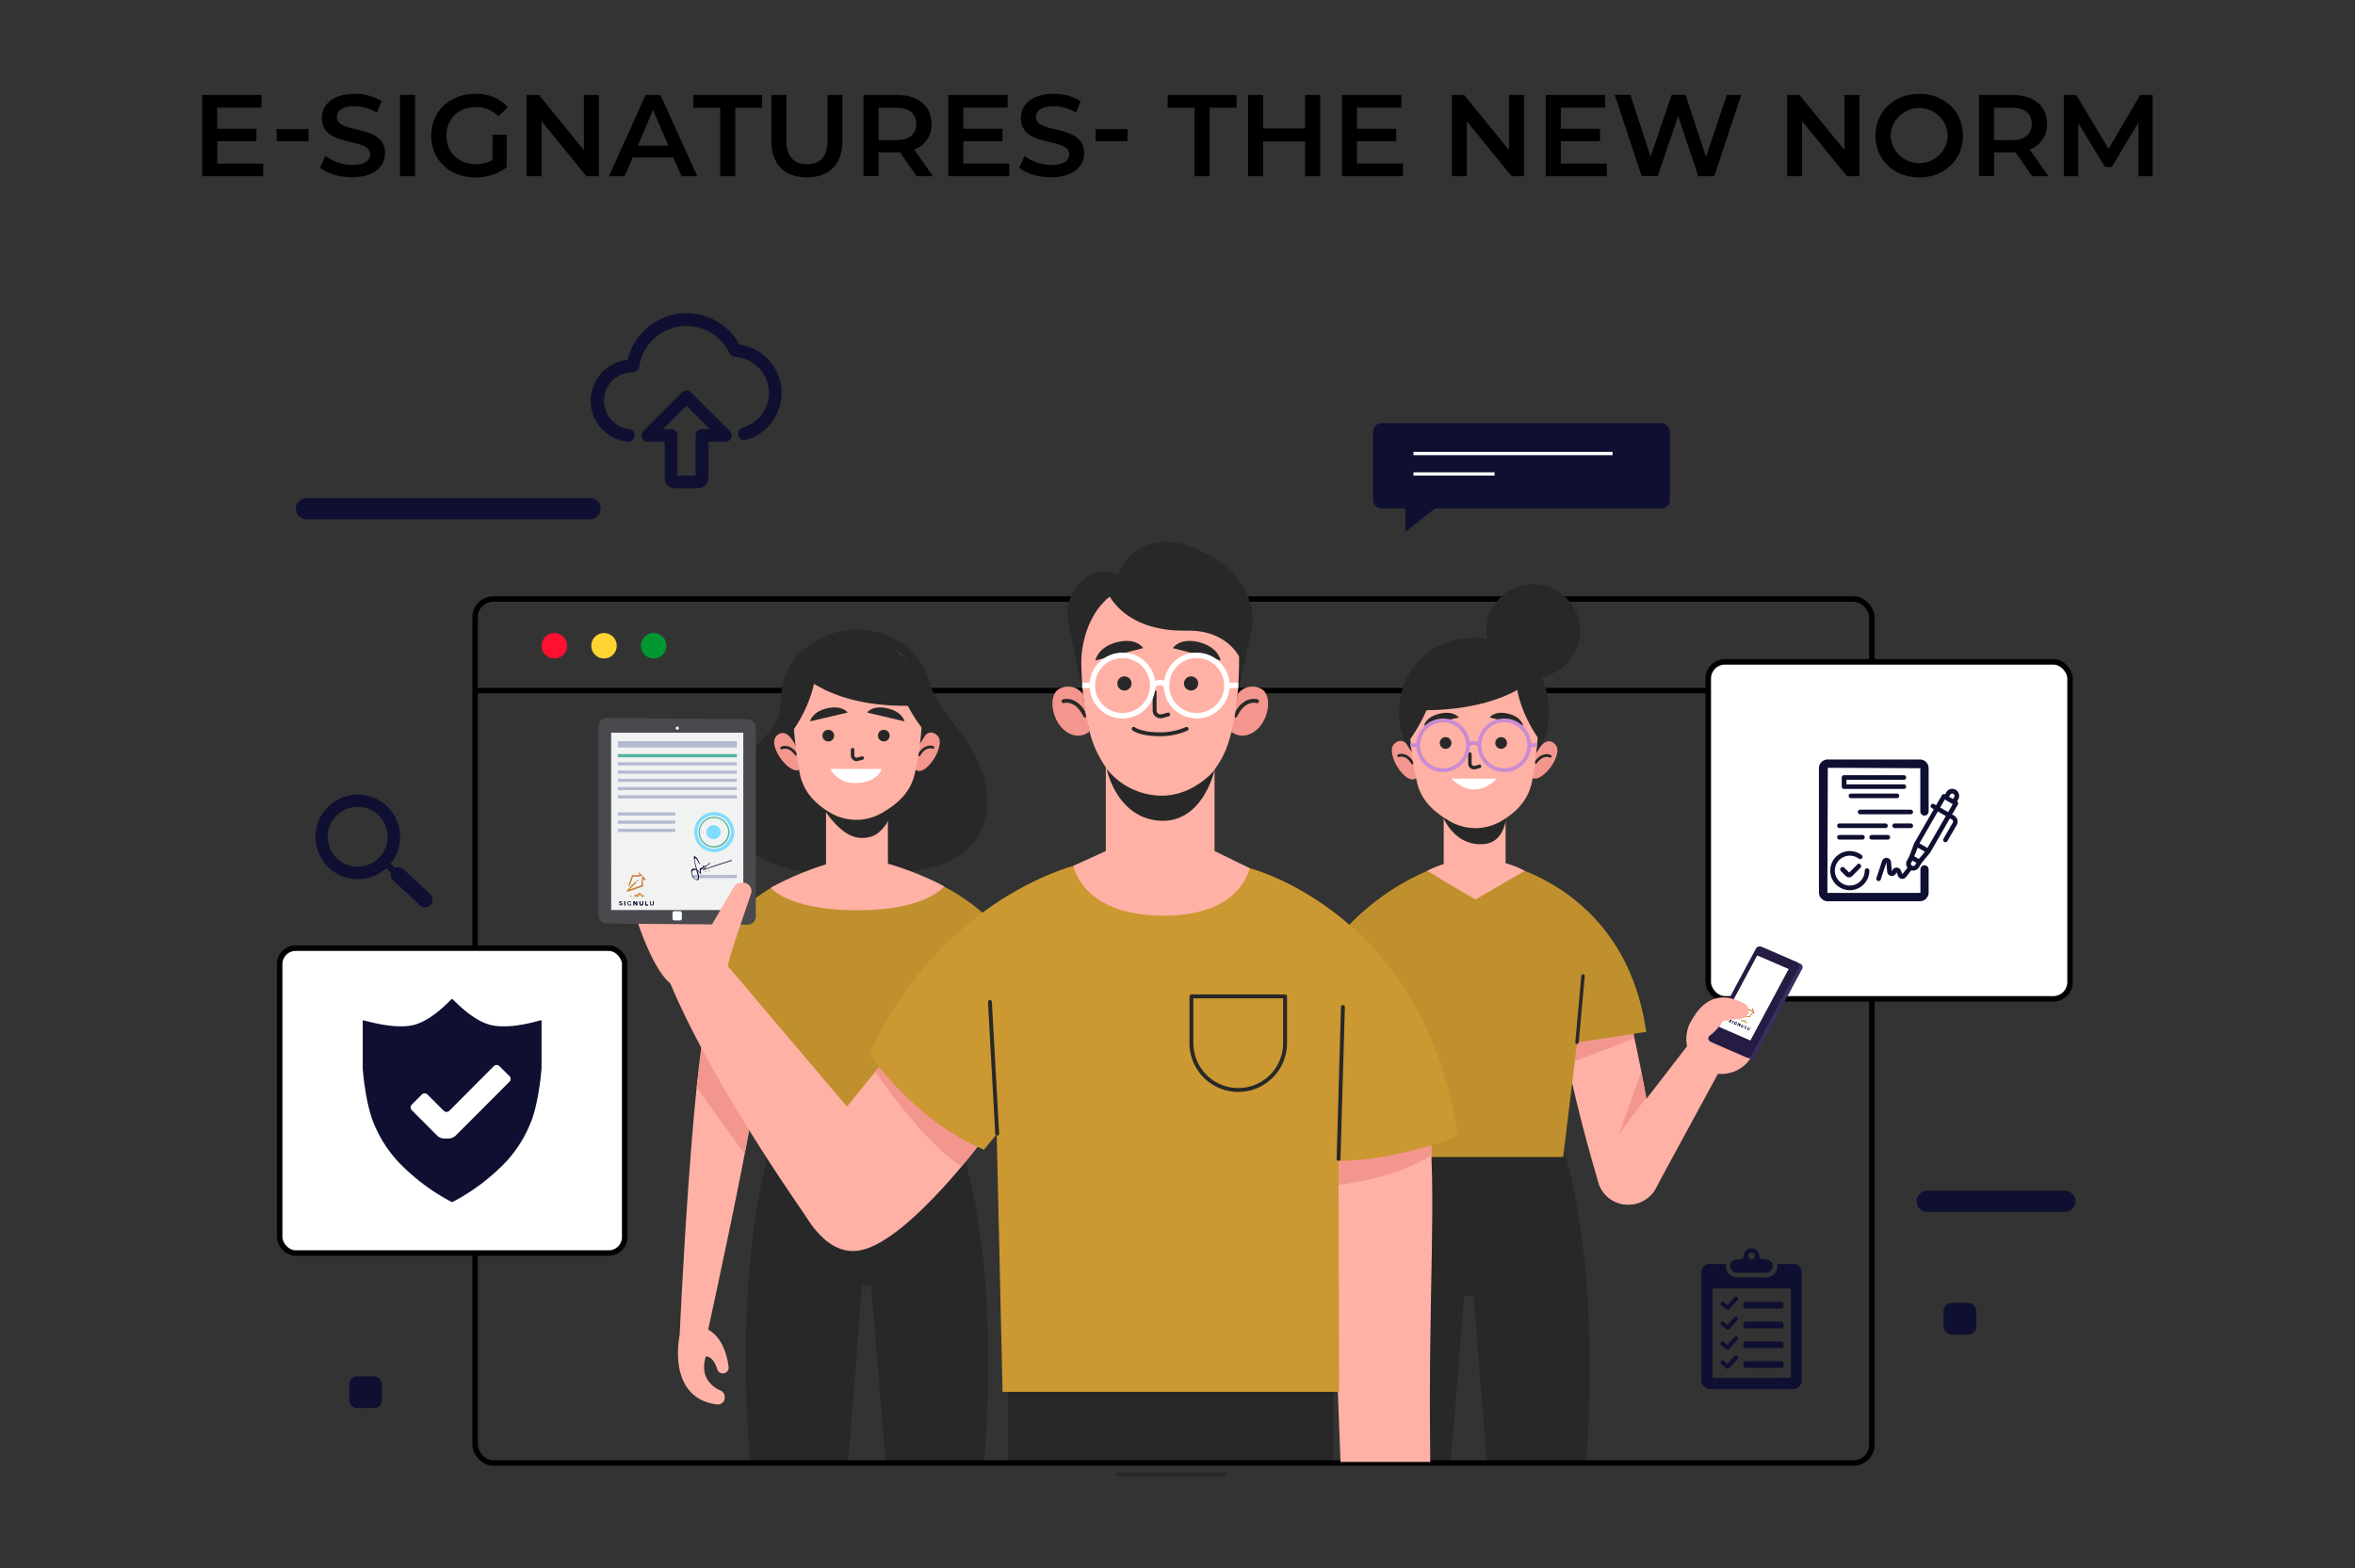 <svg id="Layer_1" data-name="Layer 1" xmlns="http://www.w3.org/2000/svg" xmlns:xlink="http://www.w3.org/1999/xlink" viewBox="0 0 690 459.64"><rect x="0" y="0" width="690" height="459.64" fill="#333333" stroke="none"/><defs><style>.cls-1,.cls-38{fill:#0f1031;}.cls-10,.cls-2,.cls-31,.cls-32,.cls-33,.cls-34,.cls-35,.cls-5,.cls-61,.cls-9{fill:none;}.cls-3{fill:#fff;}.cls-4{fill:#282828;}.cls-5{stroke:#000;stroke-width:1.61px;}.cls-33,.cls-5,.cls-61,.cls-9{stroke-miterlimit:10;}.cls-6{fill:#ff1031;}.cls-7{fill:#ffd331;}.cls-8{fill:#009731;}.cls-61,.cls-9{stroke:#fff;}.cls-9{stroke-width:0.97px;}.cls-10,.cls-31,.cls-32,.cls-34,.cls-35{stroke:#282828;stroke-linecap:round;stroke-linejoin:round;}.cls-10{stroke-width:1.01px;}.cls-11{fill:#ffb1a5;}.cls-12{fill:#f3978e;}.cls-13{fill:#372f5f;}.cls-14{fill:#261b43;}.cls-15{clip-path:url(#clip-path);}.cls-16{clip-path:url(#clip-path-2);}.cls-17{clip-path:url(#clip-path-3);}.cls-18{clip-path:url(#clip-path-4);}.cls-19{clip-path:url(#clip-path-5);}.cls-20{clip-path:url(#clip-path-6);}.cls-21{clip-path:url(#clip-path-7);}.cls-22{clip-path:url(#clip-path-8);}.cls-23{fill:url(#linear-gradient);}.cls-24{clip-path:url(#clip-path-9);}.cls-25{fill:url(#linear-gradient-2);}.cls-26{clip-path:url(#clip-path-10);}.cls-27{fill:url(#linear-gradient-3);}.cls-28{clip-path:url(#clip-path-11);}.cls-29{fill:url(#linear-gradient-4);}.cls-30{fill:#bf902d;}.cls-31{stroke-width:0.81px;}.cls-32{stroke-width:1.01px;}.cls-33{stroke:#c98bd2;stroke-width:1.1px;}.cls-34{stroke-width:1.01px;}.cls-35{stroke-width:1.14px;}.cls-36{fill:#cb9831;}.cls-37{fill:#4a494e;}.cls-37,.cls-38,.cls-40,.cls-41{fill-rule:evenodd;}.cls-39,.cls-40{fill:#f7ffff;}.cls-41{fill:url(#GradientFill_2);}.cls-42{fill:#f1f2f2;}.cls-43{fill:#53b59e;}.cls-44{fill:#b4bad1;}.cls-45{fill:#7edcff;}.cls-46{clip-path:url(#clip-path-12);}.cls-47{clip-path:url(#clip-path-13);}.cls-48{clip-path:url(#clip-path-14);}.cls-49{clip-path:url(#clip-path-15);}.cls-50{clip-path:url(#clip-path-16);}.cls-51{clip-path:url(#clip-path-17);}.cls-52{clip-path:url(#clip-path-18);}.cls-53{clip-path:url(#clip-path-19);}.cls-54{fill:url(#linear-gradient-5);}.cls-55{clip-path:url(#clip-path-20);}.cls-56{fill:url(#linear-gradient-6);}.cls-57{clip-path:url(#clip-path-21);}.cls-58{fill:url(#linear-gradient-7);}.cls-59{clip-path:url(#clip-path-22);}.cls-60{fill:url(#linear-gradient-8);}.cls-61{stroke-width:1.6px;}</style><clipPath id="clip-path"><path class="cls-1" d="M507.07,298.87a.32.32,0,0,0-.14,0,.25.25,0,0,0-.1.09.16.16,0,0,0,0,.21l.1.09.07.06,0,.05a.07.07,0,0,1,0,.06.1.1,0,0,1-.07,0l-.11,0a.32.32,0,0,1-.11-.08.35.35,0,0,1-.08-.13l-.13.09a.4.4,0,0,0,.09.14.45.45,0,0,0,.15.1.46.46,0,0,0,.16,0,.33.33,0,0,0,.15,0,.26.26,0,0,0,.11-.09.17.17,0,0,0,0-.12.18.18,0,0,0,0-.09l-.1-.09-.07-.06,0-.05a.06.06,0,0,1,0-.06.08.08,0,0,1,.06,0l.09,0,.09.06.08.1.13-.09a.41.41,0,0,0-.09-.1l-.13-.08a.45.45,0,0,0-.16,0"/></clipPath><clipPath id="clip-path-2"><polygon class="cls-1" points="507.41 299.86 507.55 299.92 508.01 299.24 507.87 299.18 507.41 299.86"/></clipPath><clipPath id="clip-path-3"><path class="cls-1" d="M508.54,299.5a.56.56,0,0,0-.23.07.47.47,0,0,0-.17.15.36.36,0,0,0-.07.2.3.3,0,0,0,.06.18.37.37,0,0,0,.17.13l.17,0h.18l.17-.26-.12-.05-.13.19h-.1l-.09,0a.23.23,0,0,1-.11-.08.2.2,0,0,1,0-.12.24.24,0,0,1,0-.13.33.33,0,0,1,.11-.1.36.36,0,0,1,.15,0,.32.32,0,0,1,.15,0l.1.07a.25.25,0,0,1,.06.1l.14-.06a.34.34,0,0,0-.09-.13.43.43,0,0,0-.14-.09.51.51,0,0,0-.23,0"/></clipPath><clipPath id="clip-path-4"><polygon class="cls-1" points="509.96 300.04 509.65 300.5 509.58 299.88 509.44 299.82 508.99 300.5 509.13 300.56 509.44 300.09 509.51 300.71 509.64 300.77 510.1 300.09 509.96 300.04"/></clipPath><clipPath id="clip-path-5"><path class="cls-1" d="M511,300.46l-.27.4a.26.26,0,0,1-.13.11.23.23,0,0,1-.16,0,.16.16,0,0,1-.1-.1.17.17,0,0,1,0-.15l.27-.4-.14-.06-.27.4a.34.34,0,0,0-.06.17.21.21,0,0,0,0,.15.35.35,0,0,0,.15.11.44.44,0,0,0,.19,0,.39.39,0,0,0,.18-.05.44.44,0,0,0,.14-.14l.27-.4Z"/></clipPath><clipPath id="clip-path-6"><polygon class="cls-1" points="511.55 300.68 511.09 301.36 511.55 301.55 511.63 301.43 511.31 301.3 511.69 300.74 511.55 300.68"/></clipPath><clipPath id="clip-path-7"><path class="cls-1" d="M512.84,301.21l-.27.4a.26.26,0,0,1-.13.11.23.23,0,0,1-.16,0,.16.16,0,0,1-.1-.1.17.17,0,0,1,0-.15l.27-.4-.14-.06-.27.4a.34.34,0,0,0-.06.17.21.21,0,0,0,0,.15.35.35,0,0,0,.15.11.44.44,0,0,0,.19,0,.39.39,0,0,0,.18-.05.44.44,0,0,0,.14-.14l.27-.4Z"/></clipPath><clipPath id="clip-path-8"><path class="cls-2" d="M513.49,295.56h0c-.12,0-.19.08-.16.17l.06.2,0,.12h-.05a1.84,1.84,0,0,1-.82-.22l-.41-.24a.17.17,0,0,0-.23,0l-1.19,1-.42.34c-.08.07-.08.16,0,.2a.17.17,0,0,0,.19,0l1.48-1.2a.07.07,0,0,1,.1,0c.16.09.32.18.49.26a2,2,0,0,0,.87.17s.06,0,.06,0,.05.18.08.28,0,0,0,.06a2,2,0,0,0-.56.54,4.09,4.09,0,0,0-.34.62s0,0-.08,0l-2.28-.17-.19,0,.05,0,1.75-.55.05,0a.13.13,0,0,0,.09-.15c0-.06-.09-.09-.18-.06l-1.2.38-1.24.39a.14.14,0,0,0-.11.13.11.11,0,0,0,.12.1h.09l.66,0,2.47.18a.17.17,0,0,0,.19-.09c.08-.16.16-.32.24-.48a1.93,1.93,0,0,1,.34-.48l.22-.2h0a.18.18,0,0,0,0,0l.09.29a.11.11,0,0,0,.13.07.15.15,0,0,0,.14-.09.17.17,0,0,0,0-.09l-.41-1.41a.92.92,0,0,0-.05-.11Z"/></clipPath><linearGradient id="linear-gradient" x1="-186.5" y1="612.2" x2="-186.42" y2="612.2" gradientTransform="matrix(74.62, -29.91, -25.41, -60.39, 29983.9, 31693.46)" gradientUnits="userSpaceOnUse"><stop offset="0" stop-color="#cb9831"/><stop offset="1" stop-color="#ca5d28"/></linearGradient><clipPath id="clip-path-9"><path class="cls-2" d="M511,299l-.23.19,0,0a.3.3,0,0,1,0,0s0,0,0-.05c0-.18-.18-.28-.38-.21l-.25.1a.21.21,0,0,0-.08.08.08.08,0,0,0,0,.11.15.15,0,0,0,.15,0l.21-.08,0,0v0s0,.06,0,.09a.21.21,0,0,0,.17.23.34.34,0,0,0,.33-.08l.22-.19s.05,0,.08,0a.07.07,0,0,1,0,.06c0,.08,0,.17,0,.25,0,.25.25.41.54.33.09,0,.14-.08.13-.15s-.08-.09-.17-.07-.23,0-.22-.15,0-.16,0-.24a.3.3,0,0,0,0-.08.24.24,0,0,0-.15-.17.4.4,0,0,0-.39.07"/></clipPath><linearGradient id="linear-gradient-2" x1="-186.5" y1="612.54" x2="-186.42" y2="612.54" gradientTransform="matrix(74.62, -29.91, -25.41, -60.39, 29993.19, 31715.53)" xlink:href="#linear-gradient"/><clipPath id="clip-path-10"><path class="cls-2" d="M509.46,298.8a.1.1,0,0,0,0,.16.17.17,0,0,0,.19-.06.1.1,0,0,0,0-.16h0a.16.16,0,0,0-.19.06"/></clipPath><linearGradient id="linear-gradient-3" x1="-186.5" y1="612.35" x2="-186.42" y2="612.35" gradientTransform="matrix(74.62, -29.91, -25.41, -60.39, 29988.1, 31703.43)" xlink:href="#linear-gradient"/><clipPath id="clip-path-11"><path class="cls-2" d="M512.28,296.78a.1.1,0,0,0,0,.16.16.16,0,0,0,.19-.05.1.1,0,0,0,0-.16h0a.16.16,0,0,0-.19.06"/></clipPath><linearGradient id="linear-gradient-4" x1="-186.5" y1="612.2" x2="-186.42" y2="612.2" gradientTransform="matrix(74.62, -29.91, -25.41, -60.39, 29983.94, 31693.54)" xlink:href="#linear-gradient"/><linearGradient id="GradientFill_2" x1="2106.69" y1="2660.92" x2="2105.5" y2="2663.59" gradientTransform="matrix(-0.78, -0.63, 0.63, -0.78, 149.68, 3662.12)" gradientUnits="userSpaceOnUse"><stop offset="0" stop-color="#ced0d1"/><stop offset="1" stop-color="#a7a9ac"/></linearGradient><clipPath id="clip-path-12"><path class="cls-1" d="M181.62,264.14a.37.37,0,0,0-.16.12.32.32,0,0,0-.06.19.3.3,0,0,0,.06.19.36.36,0,0,0,.14.11l.21.07.15,0,.09.06a.13.13,0,0,1,0,.19.28.28,0,0,1-.16,0,.56.56,0,0,1-.22,0,.72.72,0,0,1-.21-.14l-.1.2a.81.81,0,0,0,.24.14.77.77,0,0,0,.28.05.64.64,0,0,0,.25,0,.38.38,0,0,0,.17-.13.33.33,0,0,0,.06-.2.3.3,0,0,0-.06-.19.37.37,0,0,0-.14-.11l-.21-.07-.14,0-.09-.06a.12.12,0,0,1,0-.09.1.1,0,0,1,0-.09.25.25,0,0,1,.13,0l.18,0,.2.09.1-.21a.81.81,0,0,0-.21-.1.83.83,0,0,0-.24,0,.63.63,0,0,0-.24,0"/></clipPath><clipPath id="clip-path-13"><rect class="cls-1" x="182.94" y="264.12" width="0.24" height="1.24"/></clipPath><clipPath id="clip-path-14"><path class="cls-1" d="M184.11,264.19a.64.64,0,0,0-.24.23.6.6,0,0,0-.09.32.62.62,0,0,0,.09.32.63.63,0,0,0,.24.23.66.66,0,0,0,.33.09.81.81,0,0,0,.26,0,.83.83,0,0,0,.23-.12v-.47h-.21v.34l-.13.06-.13,0a.42.42,0,0,1-.22-.06.42.42,0,0,1-.16-.15.43.43,0,0,1,0-.43.41.41,0,0,1,.15-.15.43.43,0,0,1,.22-.06.5.5,0,0,1,.19,0,.51.51,0,0,1,.16.1l.13-.18a.7.7,0,0,0-.22-.13.75.75,0,0,0-.26,0,.69.69,0,0,0-.34.08"/></clipPath><clipPath id="clip-path-15"><polygon class="cls-1" points="186.45 264.12 186.45 264.97 185.81 264.12 185.59 264.12 185.59 265.36 185.82 265.36 185.82 264.5 186.46 265.36 186.68 265.36 186.68 264.12 186.45 264.12"/></clipPath><clipPath id="clip-path-16"><path class="cls-1" d="M188.2,264.12v.73a.32.32,0,0,1-.08.23.29.29,0,0,1-.22.08.3.3,0,0,1-.22-.08.31.31,0,0,1-.08-.23v-.73h-.24v.73a.57.57,0,0,0,.07.28.44.44,0,0,0,.19.18.62.62,0,0,0,.29.06.6.6,0,0,0,.29-.06.44.44,0,0,0,.19-.18.57.57,0,0,0,.07-.28v-.73Z"/></clipPath><clipPath id="clip-path-17"><polygon class="cls-1" points="189.1 264.12 189.1 265.36 189.87 265.36 189.87 265.14 189.34 265.14 189.34 264.12 189.1 264.12"/></clipPath><clipPath id="clip-path-18"><path class="cls-1" d="M191.27,264.12v.73a.32.32,0,0,1-.08.23.29.29,0,0,1-.22.08.3.3,0,0,1-.22-.08.31.31,0,0,1-.08-.23v-.73h-.24v.73a.57.57,0,0,0,.07.28.44.44,0,0,0,.19.18.62.62,0,0,0,.29.06.6.6,0,0,0,.29-.06.44.44,0,0,0,.19-.18.57.57,0,0,0,.07-.28v-.73Z"/></clipPath><clipPath id="clip-path-19"><path class="cls-3" d="M187.16,255.63h0a.2.2,0,0,0-.06.35l.25.25.17.14-.07,0a2.64,2.64,0,0,1-1.27.17l-.75-.1a.21.21,0,0,0-.28.17l-.72,2.08-.25.73a.2.2,0,0,0,.18.28c.1,0,.16-.05.21-.18l.89-2.59c0-.07.06-.08.13-.07.29,0,.58.08.87.09a2.81,2.81,0,0,0,1.3-.27.09.09,0,0,1,.12,0l.35.35a.07.07,0,0,1,0,.1,2.51,2.51,0,0,0-.26,1.11,6.26,6.26,0,0,0,.09,1.09c0,.07,0,.09-.07.11l-3.15,1.09-.27.09a.17.17,0,0,1,0-.07l1.81-1.81.05-.06a.19.19,0,0,0,0-.27.2.2,0,0,0-.29,0l-1.25,1.25L183.63,261a.2.2,0,0,0,.22.33l.12,0,.92-.32,3.41-1.18a.2.2,0,0,0,.16-.24c0-.27-.07-.55-.1-.82a2.75,2.75,0,0,1,0-.88c0-.14.08-.28.12-.41h0a.36.36,0,0,0,0,.07l.37.37a.19.19,0,0,0,.23,0,.18.18,0,0,0,.1-.21.35.35,0,0,0-.09-.13l-1.78-1.78-.17-.13Z"/></clipPath><linearGradient id="linear-gradient-5" x1="-188.93" y1="616.91" x2="-188.81" y2="616.91" gradientTransform="matrix(72.57, 0, 0, -72.57, 13892.43, 45029.24)" xlink:href="#linear-gradient"/><clipPath id="clip-path-20"><path class="cls-2" d="M186.92,262c0,.13-.09.27-.13.41l0,.06-.05-.06,0-.08a.42.42,0,0,0-.69-.07,3.31,3.31,0,0,0-.24.29.27.27,0,0,0,0,.16.17.17,0,0,0,.13.15.2.2,0,0,0,.21-.07l.21-.24,0-.06,0,0,.07.13a.41.41,0,0,0,.42.23.4.4,0,0,0,.36-.3l.13-.4s0-.09.08-.09a.15.15,0,0,1,.09.07l.2.37a.65.65,0,0,0,1,.16.2.2,0,0,0,0-.29.19.19,0,0,0-.29,0,.26.26,0,0,1-.42-.08l-.18-.35a.61.61,0,0,0-.08-.12.46.46,0,0,0-.35-.16.48.48,0,0,0-.45.32"/></clipPath><linearGradient id="linear-gradient-6" x1="-188.93" y1="617.23" x2="-188.81" y2="617.23" gradientTransform="matrix(72.57, 0, 0, -72.57, 13895.7, 45056.49)" xlink:href="#linear-gradient"/><clipPath id="clip-path-21"><path class="cls-2" d="M184.71,262.64a.2.2,0,0,0,.2.2.2.2,0,0,0,.2-.2.19.19,0,0,0-.2-.2h0a.19.19,0,0,0-.2.2"/></clipPath><linearGradient id="linear-gradient-7" x1="-188.93" y1="617.05" x2="-188.81" y2="617.05" gradientTransform="matrix(72.57, 0, 0, -72.57, 13895.1, 45043.88)" xlink:href="#linear-gradient"/><clipPath id="clip-path-22"><path class="cls-2" d="M186.65,258.09a.2.2,0,1,0,.2-.19h0a.19.19,0,0,0-.19.19"/></clipPath><linearGradient id="linear-gradient-8" x1="-188.93" y1="616.91" x2="-188.81" y2="616.91" gradientTransform="matrix(72.57, 0, 0, -72.57, 13892.26, 45028.88)" xlink:href="#linear-gradient"/></defs><title>esign_new_norm</title><path class="cls-4" d="M425.06,428.46l4-49.27h2.66l3.87,49.27h29.19c4.36-61.82-6.81-91.75-6.81-91.75l-29.91-4,.23,3-25.58,3.41s-11.25,28.24-7,89.36Z"/><path class="cls-4" d="M248.53,428.46l4.06-51.7h2.66l4.2,51.7h28.93c4.76-62.79-6.79-91.78-6.79-91.78L256,333.27l.23-3-29.91,4S214.87,365,219.7,428.46Z"/><polygon class="cls-4" points="390.67 428.46 390.69 401.27 366.69 401.27 343.31 401.27 342.64 401.27 321.24 401.27 295.26 401.27 295.28 428.46 390.67 428.46"/><line class="cls-5" x1="139.2" y1="202.39" x2="548.44" y2="202.39"/><rect class="cls-5" x="139.2" y="175.56" width="409.24" height="253.2" rx="5.34" ry="5.34"/><circle class="cls-6" cx="162.42" cy="189.25" r="3.74"/><circle class="cls-7" cx="176.97" cy="189.25" r="3.74"/><circle class="cls-8" cx="191.52" cy="189.25" r="3.74"/><rect class="cls-3" x="500.51" y="193.97" width="106" height="98.77" rx="4.91" ry="4.91"/><rect class="cls-5" x="500.51" y="193.97" width="106" height="98.77" rx="4.91" ry="4.91"/><rect class="cls-3" x="81.94" y="277.89" width="101.09" height="89.34" rx="4.68" ry="4.68"/><rect class="cls-5" x="81.94" y="277.89" width="101.09" height="89.34" rx="4.68" ry="4.68"/><path class="cls-1" d="M172.88,152.2H89.78a3.11,3.11,0,0,1-3.11-3.11h0A3.11,3.11,0,0,1,89.78,146h83.1a3.11,3.11,0,0,1,3.11,3.11h0A3.11,3.11,0,0,1,172.88,152.2Z"/><path class="cls-1" d="M605,355.18H564.65a3.11,3.11,0,0,1-3.11-3.11h0a3.11,3.11,0,0,1,3.11-3.11H605a3.11,3.11,0,0,1,3.11,3.11h0A3.11,3.11,0,0,1,605,355.18Z"/><rect class="cls-1" x="569.46" y="381.82" width="9.62" height="9.32" rx="2.34" ry="2.34"/><rect class="cls-1" x="102.3" y="403.35" width="9.62" height="9.32" rx="2.34" ry="2.34"/><rect class="cls-1" x="402.29" y="124.02" width="86.96" height="24.96" rx="2.47" ry="2.47"/><line class="cls-9" x1="414.13" y1="132.92" x2="472.47" y2="132.92"/><line class="cls-9" x1="414.13" y1="138.9" x2="437.89" y2="138.9"/><polygon class="cls-1" points="411.76 146.16 411.76 155.89 424 146.16 411.76 146.16"/><line class="cls-10" x1="419.54" y1="379.19" x2="441.25" y2="379.19"/><path class="cls-11" d="M475.44,293.08c-2.56-4.09-16.94-3.94-17.69-4-3.89-.46,2.49,30.47,10.58,57.5a9.08,9.08,0,0,0,12.23,5.77l.16-.07a9.09,9.09,0,0,0,5.39-10.06C482.27,321.8,478.4,297.8,475.44,293.08Z"/><polygon class="cls-12" points="478.87 304.26 460.52 311.38 458.8 302.67 477.8 297.93 478.87 304.26"/><path class="cls-12" d="M482.34,321.68s-8.7,11.68-8.28,11.14,6.82-18.87,6.82-18.87Z"/><path class="cls-11" d="M494.77,306l-24.92,32.29a9.16,9.16,0,0,0,2.27,13.29h0a9.16,9.16,0,0,0,13-3.32L505.9,310Z"/><circle class="cls-11" cx="504.38" cy="304.49" r="10.28" transform="translate(59.58 690.85) rotate(-72.1)"/><path class="cls-11" d="M511.88,298.31s2.81-2.92-2.18-5-11.16-1.58-15.1,8Z"/><path class="cls-13" d="M517,277.91l10.44,4.52A1.08,1.08,0,0,1,528,284l-13.73,25.64a1.31,1.31,0,0,1-1.63.63l-10.44-4.52a1.08,1.08,0,0,1-.47-1.54l13.73-25.64A1.31,1.31,0,0,1,517,277.91Z"/><path class="cls-14" d="M516.05,277.45,526.49,282a1.08,1.08,0,0,1,.47,1.54l-13.73,25.64a1.31,1.31,0,0,1-1.63.63l-10.44-4.52a1.08,1.08,0,0,1-.47-1.54l13.73-25.64A1.31,1.31,0,0,1,516.05,277.45Z"/><polygon class="cls-3" points="514.87 280.06 524.04 284.04 512.85 304.94 503.69 300.96 514.87 280.06"/><polygon class="cls-3" points="524.04 284.04 503.69 300.96 514.87 280.06 524.04 284.04"/><path class="cls-1" d="M507.07,298.87a.32.32,0,0,0-.14,0,.25.25,0,0,0-.1.09.16.16,0,0,0,0,.21l.1.09.07.06,0,.05a.07.07,0,0,1,0,.06.1.1,0,0,1-.07,0l-.11,0a.32.32,0,0,1-.11-.08.35.35,0,0,1-.08-.13l-.13.09a.4.4,0,0,0,.09.14.45.45,0,0,0,.15.1.46.46,0,0,0,.16,0,.33.33,0,0,0,.15,0,.26.26,0,0,0,.11-.09.17.17,0,0,0,0-.12.18.18,0,0,0,0-.09l-.1-.09-.07-.06,0-.05a.06.06,0,0,1,0-.06.08.08,0,0,1,.06,0l.09,0,.09.06.08.1.13-.09a.41.41,0,0,0-.09-.1l-.13-.08a.45.45,0,0,0-.16,0"/><g class="cls-15"><polygon class="cls-1" points="507.04 299.72 506.44 299.48 506.91 298.78 507.51 299.02 507.04 299.72"/></g><polygon class="cls-1" points="507.41 299.86 507.55 299.92 508.01 299.24 507.87 299.18 507.41 299.86"/><g class="cls-16"><polygon class="cls-1" points="507.56 299.92 507.41 299.86 507.86 299.18 508.01 299.24 507.56 299.92"/></g><path class="cls-1" d="M508.54,299.5a.56.56,0,0,0-.23.07.47.47,0,0,0-.17.15.36.36,0,0,0-.07.2.3.3,0,0,0,.06.18.37.37,0,0,0,.17.13l.17,0h.18l.17-.26-.12-.05-.13.19h-.1l-.09,0a.23.23,0,0,1-.11-.08.2.2,0,0,1,0-.12.24.24,0,0,1,0-.13.33.33,0,0,1,.11-.1.36.36,0,0,1,.15,0,.32.32,0,0,1,.15,0l.1.07a.25.25,0,0,1,.06.1l.14-.06a.34.34,0,0,0-.09-.13.43.43,0,0,0-.14-.09.51.51,0,0,0-.23,0"/><g class="cls-17"><polygon class="cls-1" points="508.6 300.35 507.9 300.07 508.37 299.37 509.06 299.65 508.6 300.35"/></g><polygon class="cls-1" points="509.96 300.04 509.65 300.5 509.58 299.88 509.44 299.82 508.99 300.5 509.13 300.56 509.44 300.09 509.51 300.71 509.64 300.77 510.1 300.09 509.96 300.04"/><g class="cls-18"><polygon class="cls-1" points="509.65 300.77 508.99 300.5 509.44 299.82 510.1 300.09 509.65 300.77"/></g><path class="cls-1" d="M511,300.46l-.27.4a.26.26,0,0,1-.13.11.23.23,0,0,1-.16,0,.16.16,0,0,1-.1-.1.17.17,0,0,1,0-.15l.27-.4-.14-.06-.27.4a.34.34,0,0,0-.06.17.21.21,0,0,0,0,.15.35.35,0,0,0,.15.11.44.44,0,0,0,.19,0,.39.39,0,0,0,.18-.05.44.44,0,0,0,.14-.14l.27-.4Z"/><g class="cls-19"><polygon class="cls-1" points="510.69 301.21 510.04 300.94 510.5 300.25 511.15 300.51 510.69 301.21"/></g><polygon class="cls-1" points="511.55 300.68 511.09 301.36 511.55 301.55 511.63 301.43 511.31 301.3 511.69 300.74 511.55 300.68"/><g class="cls-20"><polygon class="cls-1" points="511.56 301.55 511.09 301.36 511.54 300.68 512.01 300.87 511.56 301.55"/></g><path class="cls-1" d="M512.84,301.21l-.27.4a.26.26,0,0,1-.13.11.23.23,0,0,1-.16,0,.16.16,0,0,1-.1-.1.17.17,0,0,1,0-.15l.27-.4-.14-.06-.27.4a.34.34,0,0,0-.06.17.21.21,0,0,0,0,.15.35.35,0,0,0,.15.11.44.44,0,0,0,.19,0,.39.39,0,0,0,.18-.05.44.44,0,0,0,.14-.14l.27-.4Z"/><g class="cls-21"><polygon class="cls-1" points="512.53 301.95 511.88 301.69 512.33 301 512.99 301.26 512.53 301.95"/></g><g class="cls-22"><polygon class="cls-23" points="508.4 295.86 513.77 293.7 515.61 298.06 510.23 300.21 508.4 295.86"/></g><g class="cls-24"><polygon class="cls-25" points="509.76 298.76 511.72 297.97 512.44 299.69 510.48 300.47 509.76 298.76"/></g><g class="cls-26"><polygon class="cls-27" points="509.33 298.78 509.7 298.63 509.82 298.93 509.45 299.07 509.33 298.78"/></g><g class="cls-28"><polygon class="cls-29" points="512.15 296.76 512.52 296.61 512.65 296.91 512.28 297.06 512.15 296.76"/></g><path class="cls-11" d="M506.7,292.49a16.65,16.65,0,0,1,4.42,1.64,2.36,2.36,0,0,1,1.14,2.62h0a2.34,2.34,0,0,1-2,1.76l-5.43.68s-2.83,4.88-6.53,5.43l3.39-8.57Z"/><path class="cls-30" d="M437.42,252.41c-.6,0,38.47,5.41,44.92,50l-20.27,3.11L458,339.1H401.42L390.19,277A70.56,70.56,0,0,1,426,252.41Z"/><line class="cls-10" x1="462.06" y1="305.47" x2="463.82" y2="286.02"/><path class="cls-11" d="M441.13,253V237.58H423v15.65a35.25,35.25,0,0,0-4.87,2l14.14,8.42,14.46-8.42A23.59,23.59,0,0,0,441.13,253Z"/><path class="cls-4" d="M422.83,239.47s3.26,8.65,11.95,7.9c8-.69,6.72-12.67,6.72-12.67Z"/><path class="cls-12" d="M414.92,228c-2.84,2.58-9.2-7.2-6.45-9.95s4.84,1.56,4.84,1.56l1.23,2.92.93,4,.22,1Z"/><path class="cls-31" d="M409.8,221.48s2.15-1,4.06,2.15"/><path class="cls-12" d="M448.53,227.67c2.61,2.81,9.77-6.4,7.27-9.36s-5,1.15-5,1.15l-1.47,2.8-1.26,3.86-.31,1Z"/><path class="cls-31" d="M454.19,221.64s-2.06-1.15-4.23,1.8"/><path class="cls-4" d="M409.94,208.69c0,12.94,9.87,19.08,22,19.08s22-6.14,22-19.08-9.87-21.75-22-21.75S409.94,195.75,409.94,208.69Z"/><path class="cls-11" d="M412.93,209.59a88.5,88.5,0,0,0,2.24,19.67c1.1,4.76,4.18,8.09,8.55,10.77l.79.49a15,15,0,0,0,15.27.17h0c4.73-2.76,8-6.39,9.06-11.5a129.38,129.38,0,0,0,2.06-19.6s1.76-20.06-18.71-19.67S412.93,209.59,412.93,209.59Z"/><path class="cls-32" d="M430.67,221v2.78a1.25,1.25,0,0,0,.09.47,1.24,1.24,0,0,0,1.47.68l1.27-.34"/><path class="cls-4" d="M427.42,210.28l-10.18,2.39s.46-2.59,4.63-3.53S427.42,210.28,427.42,210.28Z"/><path class="cls-4" d="M436.45,210.28l9.83,2.39s-.45-2.59-4.47-3.53S436.45,210.28,436.45,210.28Z"/><ellipse class="cls-4" cx="423.55" cy="217.75" rx="1.72" ry="1.71"/><ellipse class="cls-4" cx="439.82" cy="217.75" rx="1.72" ry="1.71"/><path class="cls-3" d="M425.27,228.2H438.5S432.64,235.33,425.27,228.2Z"/><circle class="cls-33" cx="422.83" cy="218.42" r="7.3"/><circle class="cls-33" cx="440.76" cy="218.42" r="7.3"/><path class="cls-33" d="M430.13,218.42a2.38,2.38,0,0,1,3.33,0"/><line class="cls-33" x1="415.53" y1="218.42" x2="413.23" y2="218.36"/><line class="cls-33" x1="448.06" y1="218.42" x2="450.37" y2="218.36"/><path class="cls-4" d="M450.64,216.24s-8.19-11.07-6.3-22.28A16.13,16.13,0,0,1,452,204.92C453.58,212.81,450.64,216.24,450.64,216.24Z"/><path class="cls-4" d="M412.92,217s9.51-12.57,7.62-23.78a18.72,18.72,0,0,0-8.18,11.7C410.78,212.81,412.92,217,412.92,217Z"/><path class="cls-4" d="M449.95,198.38s-10.51,11.51-39.27,9.54c0,0,4.4-16.89,18.34-18.68C429,189.23,445.11,187.31,449.95,198.38Z"/><circle class="cls-4" cx="449.21" cy="184.93" r="13.73"/><path class="cls-4" d="M279.55,212.24A47.16,47.16,0,0,1,271,196.75c-2.53-7.16-10.81-4.25-10.81-4.25s-6.9-8.88-17.28-5.78-14,10.48-14.2,19.26-7.12,10.16-12.44,20.32c-9.39,17.94,6.42,33,35.21,28.86l0-.28a30.2,30.2,0,0,0,10.55,1C296.6,253.81,293.26,228.37,279.55,212.24Z"/><path class="cls-12" d="M268.22,225.54c2.84,2.58,9.2-7.2,6.45-9.95s-4.84,1.56-4.84,1.56l-1.23,2.92-.92,4-.22,1Z"/><path class="cls-31" d="M273.35,219.06s-2.15-1-4.06,2.15"/><path class="cls-12" d="M234.61,225.25c-2.61,2.81-9.77-6.4-7.27-9.36s5,1.15,5,1.15l1.47,2.8,1.26,3.86.31,1Z"/><path class="cls-31" d="M229,219.22s2.06-1.15,4.23,1.8"/><path class="cls-4" d="M273.21,206.27c0,12.94-9.87,19.08-22,19.08s-22-6.14-22-19.08,9.87-21.75,22-21.75S273.21,193.33,273.21,206.27Z"/><rect class="cls-11" x="242.02" y="235.15" width="18.13" height="23.48"/><path class="cls-4" d="M239.37,233.69s5,10.07,11.26,11.65a8.74,8.74,0,0,0,5-.29c2.34-.83,5.3-4.31,5.8-8.17l.23-2.2S250.65,240.69,239.37,233.69Z"/><path class="cls-11" d="M270.21,207.17A88.5,88.5,0,0,1,268,226.84c-1.1,4.76-4.18,8.09-8.55,10.77l-.79.49a15,15,0,0,1-15.27.17h0c-4.73-2.76-8-6.39-9.06-11.5a129.38,129.38,0,0,1-2.06-19.6S230.48,187.11,251,187.5,270.21,207.17,270.21,207.17Z"/><path class="cls-34" d="M249.8,219.7v1.65a1.19,1.19,0,0,0,1.56,1.15l1.27-.34"/><path class="cls-4" d="M254.07,208.83,265,211.41s-.5-2.8-5-3.82S254.07,208.83,254.07,208.83Z"/><path class="cls-4" d="M248.35,208.83l-11,2.58s.5-2.8,5-3.82S248.35,208.83,248.35,208.83Z"/><ellipse class="cls-4" cx="242.68" cy="215.59" rx="1.72" ry="1.71"/><ellipse class="cls-4" cx="258.95" cy="215.59" rx="1.72" ry="1.71"/><path class="cls-3" d="M243.26,225.35h15.06s-1.06,4.14-7.89,4.14A8,8,0,0,1,243.26,225.35Z"/><path class="cls-4" d="M232.51,213.82s8.19-11.07,6.3-22.28a16.13,16.13,0,0,0-7.66,10.95C229.57,210.38,232.51,213.82,232.51,213.82Z"/><path class="cls-4" d="M270.23,213.45s-9.51-11.45-7.62-22.66a18.72,18.72,0,0,1,8.18,11.7C272.37,210.38,270.23,213.45,270.23,213.45Z"/><path class="cls-4" d="M233.2,196s9.39,12.63,38.15,10.66c0,0-3.29-18-17.22-19.8C254.13,186.81,238,184.89,233.2,196Z"/><path class="cls-11" d="M207,392.21c-.42.66,23.94-106,16.71-104.36-.66.15-13.32,1.32-15.21,5.15-5.46,11.09-9.37,98.4-9.37,98.4Z"/><path class="cls-11" d="M199.11,391.41s-3.93,18.21,10.91,20.2a2.08,2.08,0,0,0,2.24-1.38l0-.12a2.08,2.08,0,0,0-1.15-2.58c-2.42-1.08-6.17-3.82-4.31-10,0,0,2.14-.26,3.33,3.74a1.72,1.72,0,0,0,2.42,1.06h0a1.72,1.72,0,0,0,.93-1.76c-.36-2.8-1.77-9.55-7.17-11.36Z"/><path class="cls-12" d="M204.11,318.63s14,19.76,14.11,19.38,4.91-27.75,4.91-27.75l-17-7.38Z"/><path class="cls-30" d="M243.1,254.77c.6,0-34.68.63-41.13,45.17L222.24,303l4.09,33.63h56.56l11.23-62.14s-8-13.46-31.25-20.06Z"/><path class="cls-11" d="M225.85,260.15s5,6.62,25.41,6.62c20.24,0,25.41-7,25.41-7A87.26,87.26,0,0,0,250.9,251,91.73,91.73,0,0,0,225.85,260.15Z"/><line class="cls-35" x1="327.59" y1="432.14" x2="358.93" y2="432.14"/><path class="cls-11" d="M419.06,428.46c-.67-53.4,2.07-75.11-.61-104.72L389,328.59l3.76,99.87Z"/><path class="cls-12" d="M392.19,347.24s16.24-1.49,27.35-8.81l-.29-6.45-27.07,3.69Z"/><path class="cls-36" d="M366.13,254.43s51.6,13,60.94,78.47c0,0-25.25,10.95-50.56,6.24l5.69-21.9Z"/><path class="cls-11" d="M212,281.67,250.43,327l-11.76,33.11s-29.2-40.6-42.32-72Z"/><path class="cls-11" d="M212.82,267.46l-4.34-21.61a2.72,2.72,0,0,0-3.14-2.16h0a2.34,2.34,0,0,0-1.92,2.6l1.89,16.09Z"/><path class="cls-11" d="M204.18,259.49l-5.9-15.43a2.71,2.71,0,0,0-3.35-1.65h0a2.33,2.33,0,0,0-1.54,2.77L197.76,263Z"/><path class="cls-11" d="M197.84,264l-7.46-15.16a3,3,0,0,0-3.79-1.45h0a2.58,2.58,0,0,0-1.33,3.41l6,14.32Z"/><path class="cls-11" d="M185.41,265.71l-5.86-9.29a2.1,2.1,0,0,1,1-2.8h0a2.4,2.4,0,0,1,2.93.85l7.7,10.69Z"/><path class="cls-11" d="M213.28,283.3s-13.49,7.62-16.92,4.86c-6-4.82-11-22.45-11-22.45s25.23-9.51,25-9.14S213.28,283.3,213.28,283.3Z"/><path class="cls-37" d="M219,271l-41.2-.33a2.48,2.48,0,0,1-2.45-2.47l0-55.33a2.44,2.44,0,0,1,2.45-2.43l41.2.33a2.48,2.48,0,0,1,2.45,2.47l0,55.33A2.44,2.44,0,0,1,219,271Z"/><path class="cls-37" d="M219,271l-41.2-.33a2.48,2.48,0,0,1-2.45-2.47l0-55.33a2.44,2.44,0,0,1,2.45-2.43l41.2.33a2.48,2.48,0,0,1,2.45,2.47l0,55.33A2.44,2.44,0,0,1,219,271a2.44,2.44,0,0,0,2.45-2.43l0-55.33a2.48,2.48,0,0,0-2.45-2.47l-41.2-.33a2.44,2.44,0,0,0-2.45,2.43l0,55.33a2.48,2.48,0,0,0,2.45,2.47Z"/><polygon class="cls-38" points="179.05 266.4 179.07 214.72 217.8 215.03 217.78 266.7 179.05 266.4"/><circle class="cls-39" cx="198.43" cy="213.4" r="0.46" transform="translate(-16.54 410.12) rotate(-89.54)"/><path class="cls-40" d="M198.9,213.4a.46.46,0,0,1-.46.46.47.47,0,0,1-.46-.47.46.46,0,0,1,.46-.46.47.47,0,0,1,.46.47.47.47,0,0,0-.46-.47.46.46,0,0,0-.46.46.47.47,0,0,0,.46.47A.46.46,0,0,0,198.9,213.4Z"/><path class="cls-41" d="M200,267.9a1.61,1.61,0,0,1-1.62,1.61,1.64,1.64,0,0,1-1.62-1.63,1.61,1.61,0,0,1,1.62-1.61A1.64,1.64,0,0,1,200,267.9a1.64,1.64,0,0,0-1.62-1.63,1.61,1.61,0,0,0-1.62,1.61,1.64,1.64,0,0,0,1.62,1.63A1.61,1.61,0,0,0,200,267.9Z"/><path class="cls-40" d="M199.22,269.76H197.6a.57.57,0,0,1-.56-.56v-1.62a.56.56,0,0,1,.56-.55h1.62a.57.57,0,0,1,.56.56v1.62A.56.56,0,0,1,199.22,269.76Z"/><rect class="cls-42" x="179.05" y="214.73" width="38.74" height="51.98"/><rect class="cls-43" x="181.03" y="221" width="34.87" height="0.93"/><rect class="cls-44" x="181.03" y="223.41" width="34.87" height="0.93"/><rect class="cls-44" x="181.03" y="217.2" width="34.87" height="1.87"/><rect class="cls-44" x="181.03" y="225.82" width="34.87" height="0.93"/><rect class="cls-44" x="181.03" y="228.23" width="34.87" height="0.93"/><rect class="cls-44" x="181.03" y="230.64" width="34.87" height="0.93"/><rect class="cls-44" x="181.03" y="233.06" width="34.87" height="0.93"/><rect class="cls-44" x="181.03" y="238.07" width="16.81" height="0.93"/><rect class="cls-44" x="181.03" y="240.48" width="16.81" height="0.93"/><rect class="cls-44" x="181.03" y="242.89" width="16.81" height="0.93"/><rect class="cls-44" x="202.69" y="256.42" width="13.19" height="0.93"/><path class="cls-1" d="M214.31,252.07q-2.95.93-5.87,1.91a7,7,0,0,1-1.46.5l-.49.17a.94.94,0,0,1,.36-.58c.14-.18.33-.31.48-.48l.71-.53c.09-.07,0-.21-.12-.15s-.23.17-.34.26-.1,0-.32.24l-.09.1-.13.12a.94.94,0,0,1-1,.11.1.1,0,0,0-.15.08c.05.46-.34.57-.74.61a.1.1,0,0,0-.1.07,1.78,1.78,0,0,0,0,.65c.09.82,0,.37-.47,0l-.29-.2c-.14-.41-.28-.82-.37-1.18s-.6-2.33-.21-2.26.92,1.25,1.18,1.7a.1.1,0,0,0,.17-.1c-.36-.64-.78-2.15-1.7-2.15a.1.1,0,0,0-.1.1,22.78,22.78,0,0,0,.72,3.72,1.32,1.32,0,0,0-.88-.22c-1.2.32-.29,2.32.2,2.85s1.49.94,1.52-.17a6.2,6.2,0,0,0-.44-2,5,5,0,0,1,.88.85.1.1,0,0,0,.17-.09c-.12-.49-.24-.8.17-1.29,0-.06.26,0,.3-.07-.08.14.4-.65.24-.54.1-.07.31.06.43,0l.11-.06c-.25.27-.49.55-.72.85-.05.07,0,.17.11.14q4.13-1.43,8.31-2.74A.1.1,0,0,0,214.31,252.07Zm-10,4c.1.37.64,1.69-.37,1.63-.53,0-1.06-1.27-1.15-1.62-.18-.74.2-1.32,1.18-1.07l.06,0Zm2.48-.56a.1.1,0,1,1,0-.19A.1.1,0,1,1,206.81,255.53Zm.88-.3a.1.1,0,1,1,0-.19A.1.1,0,1,1,207.69,255.23Z"/><path class="cls-45" d="M209.07,238a5.86,5.86,0,1,0,6.07,5.86A6,6,0,0,0,209.07,238Zm0,10.75a4.89,4.89,0,1,1,5.06-4.89A5,5,0,0,1,209.07,248.77Z"/><path class="cls-43" d="M209.07,239.37a4.52,4.52,0,1,0,4.68,4.51A4.6,4.6,0,0,0,209.07,239.37Zm0,8.65a4.14,4.14,0,1,1,4.28-4.13A4.21,4.21,0,0,1,209.07,248Z"/><ellipse class="cls-45" cx="209.07" cy="243.88" rx="2.1" ry="2.03"/><path class="cls-1" d="M181.62,264.14a.37.37,0,0,0-.16.12.32.32,0,0,0-.06.19.3.3,0,0,0,.06.19.36.36,0,0,0,.14.11l.21.07.15,0,.09.06a.13.13,0,0,1,0,.19.28.28,0,0,1-.16,0,.56.56,0,0,1-.22,0,.72.72,0,0,1-.21-.14l-.1.2a.81.81,0,0,0,.24.14.77.77,0,0,0,.28.05.64.64,0,0,0,.25,0,.38.38,0,0,0,.17-.13.33.33,0,0,0,.06-.2.3.3,0,0,0-.06-.19.37.37,0,0,0-.14-.11l-.21-.07-.14,0-.09-.06a.12.12,0,0,1,0-.09.1.1,0,0,1,0-.09.25.25,0,0,1,.13,0l.18,0,.2.09.1-.21a.81.81,0,0,0-.21-.1.83.83,0,0,0-.24,0,.63.63,0,0,0-.24,0"/><g class="cls-46"><rect class="cls-1" x="181.33" y="264.1" width="1" height="1.28" transform="matrix(1, 0, 0, 1, -1.17, 0.81)"/></g><rect class="cls-1" x="182.94" y="264.12" width="0.24" height="1.24"/><g class="cls-47"><rect class="cls-1" x="182.94" y="264.12" width="0.24" height="1.24" transform="translate(-1.17 0.82) rotate(-0.25)"/></g><path class="cls-1" d="M184.11,264.19a.64.64,0,0,0-.24.23.6.6,0,0,0-.09.32.62.62,0,0,0,.09.32.63.63,0,0,0,.24.23.66.66,0,0,0,.33.09.81.81,0,0,0,.26,0,.83.83,0,0,0,.23-.12v-.47h-.21v.34l-.13.06-.13,0a.42.42,0,0,1-.22-.06.42.42,0,0,1-.16-.15.43.43,0,0,1,0-.43.41.41,0,0,1,.15-.15.43.43,0,0,1,.22-.06.5.5,0,0,1,.19,0,.51.51,0,0,1,.16.1l.13-.18a.7.7,0,0,0-.22-.13.75.75,0,0,0-.26,0,.69.69,0,0,0-.34.08"/><g class="cls-48"><rect class="cls-1" x="183.77" y="264.1" width="1.16" height="1.28" transform="matrix(1, 0, 0, 1, -1.17, 0.82)"/></g><polygon class="cls-1" points="186.45 264.12 186.45 264.97 185.81 264.12 185.59 264.12 185.59 265.36 185.82 265.36 185.82 264.5 186.46 265.36 186.68 265.36 186.68 264.12 186.45 264.12"/><g class="cls-49"><rect class="cls-1" x="185.58" y="264.12" width="1.1" height="1.24" transform="translate(-1.17 0.83) rotate(-0.25)"/></g><path class="cls-1" d="M188.2,264.12v.73a.32.32,0,0,1-.08.23.29.29,0,0,1-.22.08.3.3,0,0,1-.22-.08.31.31,0,0,1-.08-.23v-.73h-.24v.73a.57.57,0,0,0,.07.28.44.44,0,0,0,.19.18.62.62,0,0,0,.29.06.6.6,0,0,0,.29-.06.44.44,0,0,0,.19-.18.57.57,0,0,0,.07-.28v-.73Z"/><g class="cls-50"><rect class="cls-1" x="187.35" y="264.12" width="1.09" height="1.26" transform="translate(-1.17 0.84) rotate(-0.25)"/></g><polygon class="cls-1" points="189.1 264.12 189.1 265.36 189.87 265.36 189.87 265.14 189.34 265.14 189.34 264.12 189.1 264.12"/><g class="cls-51"><rect class="cls-1" x="189.1" y="264.12" width="0.78" height="1.24" transform="translate(-1.17 0.84) rotate(-0.25)"/></g><path class="cls-1" d="M191.27,264.12v.73a.32.32,0,0,1-.08.23.29.29,0,0,1-.22.08.3.3,0,0,1-.22-.08.31.31,0,0,1-.08-.23v-.73h-.24v.73a.57.57,0,0,0,.07.28.44.44,0,0,0,.19.18.62.62,0,0,0,.29.06.6.6,0,0,0,.29-.06.44.44,0,0,0,.19-.18.57.57,0,0,0,.07-.28v-.73Z"/><g class="cls-52"><rect class="cls-1" x="190.42" y="264.12" width="1.09" height="1.26" transform="matrix(1, 0, 0, 1, -1.17, 0.85)"/></g><path class="cls-3" d="M187.16,255.63h0a.2.2,0,0,0-.06.35l.25.25.17.14-.07,0a2.64,2.64,0,0,1-1.27.17l-.75-.1a.21.21,0,0,0-.28.17l-.72,2.08-.25.73a.2.2,0,0,0,.18.28c.1,0,.16-.05.21-.18l.89-2.59c0-.07.06-.08.13-.07.29,0,.58.08.87.09a2.81,2.81,0,0,0,1.3-.27.09.09,0,0,1,.12,0l.35.35a.07.07,0,0,1,0,.1,2.51,2.51,0,0,0-.26,1.11,6.26,6.26,0,0,0,.09,1.09c0,.07,0,.09-.07.11l-3.15,1.09-.27.09a.17.17,0,0,1,0-.07l1.81-1.81.05-.06a.19.19,0,0,0,0-.27.2.2,0,0,0-.29,0l-1.25,1.25L183.63,261a.2.2,0,0,0,.22.33l.12,0,.92-.32,3.41-1.18a.2.2,0,0,0,.16-.24c0-.27-.07-.55-.1-.82a2.75,2.75,0,0,1,0-.88c0-.14.08-.28.12-.41h0a.36.36,0,0,0,0,.07l.37.37a.19.19,0,0,0,.23,0,.18.18,0,0,0,.1-.21.35.35,0,0,0-.09-.13l-1.78-1.78-.17-.13Z"/><g class="cls-53"><rect class="cls-54" x="182.37" y="254.45" width="8.11" height="8.11" transform="translate(-131.56 236.87) rotate(-50.31)"/></g><g class="cls-55"><rect class="cls-56" x="185.75" y="260.69" width="2.95" height="3.19" transform="translate(-134.17 238.85) rotate(-50.31)"/></g><g class="cls-57"><rect class="cls-58" x="184.62" y="262.37" width="0.55" height="0.55" transform="translate(-135.29 237.19) rotate(-50.31)"/></g><g class="cls-59"><rect class="cls-60" x="186.56" y="257.82" width="0.56" height="0.56" transform="translate(-131.09 237.04) rotate(-50.31)"/></g><path class="cls-11" d="M213.28,283.3c-.24-1.36,5-16,6.8-21.5a2.42,2.42,0,0,0-1.92-3.05h0A2.8,2.8,0,0,0,215,260l-6.33,10.81Z"/><path class="cls-11" d="M230.89,344.66s7.23,25,21.62,21.68,36.84-34.08,36.84-34.08l-5-52.51-40.41,49.74Z"/><path class="cls-12" d="M256.45,314s13.64,20.58,25.28,27.84l7.62-9.62L260,309.53Z"/><path class="cls-36" d="M316.14,253.3s-40.06,9-61.4,55.58c0,0,12.9,19.43,33.57,28.07l13.84-17Z"/><path class="cls-36" d="M316.14,253.15a100.31,100.31,0,0,0-25.49,18.67l3.09,136.09h98.61L392,272.53s-12.43-12.16-25.9-18.09C354.69,249.4,327.27,247.45,316.14,253.15Z"/><path class="cls-35" d="M349.09,292h27.43a0,0,0,0,1,0,0v13.72a13.72,13.72,0,0,1-13.72,13.72h0a13.72,13.72,0,0,1-13.72-13.72V292A0,0,0,0,1,349.09,292Z"/><line class="cls-35" x1="392.19" y1="339.64" x2="393.47" y2="295.13"/><line class="cls-35" x1="292.17" y1="332.23" x2="290.04" y2="293.64"/><path class="cls-4" d="M317.3,203.45l-4.11-20.34c-.23-1.66-.87-4.21-.09-6.61,1.3-4,6.09-11.61,14.27-8.11l1.77,8.05s-8.49,1.71-11.9,12.83Z"/><path class="cls-4" d="M326.76,172.58c-.15,2.67-2.51,14.36-10.8,18.62C316,191.21,308.7,175.63,326.76,172.58Z"/><path class="cls-11" d="M355.85,249.41h0V214.88H324v34.53l-9.48,4.32s2.22,14.31,25.73,14.63,25.87-13.93,25.87-13.93Z"/><path class="cls-4" d="M327.37,168.39s5.84-15.41,23.86-7.22c10.9,5,14,11.61,15.26,16.32A18.94,18.94,0,0,1,367,183l-4.36,20.47-17-28.32-16.46,1.31Z"/><path class="cls-12" d="M362.61,203.45a5.3,5.3,0,0,1,6.57-1.73c4.43,1.68,2.42,12.43-4.22,13.8a5.25,5.25,0,0,1-4.25-1.11S362.35,206.46,362.61,203.45Z"/><path class="cls-35" d="M368.3,205.51s-3.71-1.24-6.34,4.22"/><path class="cls-12" d="M317.3,203.45a5.3,5.3,0,0,0-6.57-1.73c-4.43,1.68-2.42,12.43,4.22,13.8a5.25,5.25,0,0,0,4.25-1.11S317.56,206.46,317.3,203.45Z"/><path class="cls-35" d="M311.6,205.51s3.71-1.24,6.34,4.22"/><path class="cls-11" d="M363.05,193.25c0,6.48-.63,20-4.62,28.09-3.74,7.56-9.93,11.62-18,11.86s-14.15-2.88-19-12.69-4.61-27.14-4.61-27.14,0-23.15,22.88-23.15C363.77,170.22,363.05,193.25,363.05,193.25Z"/><path class="cls-4" d="M324.26,225.34s2.67,13.53,14.44,15.08c13.55,1.79,17.16-14.74,17.16-14.74s-6,7.5-15.45,7.51A20.72,20.72,0,0,1,324.26,225.34Z"/><path class="cls-35" d="M338.29,202.86v5.36a1.75,1.75,0,0,0,.13.65,1.72,1.72,0,0,0,2.06,1l1.78-.47"/><circle class="cls-4" cx="329.45" cy="200.3" r="2.08"/><circle class="cls-4" cx="348.98" cy="200.3" r="2.08"/><path class="cls-4" d="M343.65,189.94l14,3.62s-.64-3.93-6.37-5.36S343.65,189.94,343.65,189.94Z"/><path class="cls-4" d="M334.94,189.94l-14,3.62s.64-3.93,6.37-5.36S334.94,189.94,334.94,189.94Z"/><path class="cls-35" d="M332.16,213.61s2.07,1.58,7.5,1.58a19,19,0,0,0,8-1.58"/><circle class="cls-61" cx="328.89" cy="200.91" r="8.85"/><circle class="cls-61" cx="350.63" cy="200.91" r="8.85"/><path class="cls-61" d="M337.74,200.91s2.1-2,4,0"/><line class="cls-61" x1="320.04" y1="200.91" x2="317.07" y2="200.83"/><line class="cls-61" x1="359.48" y1="200.91" x2="362.8" y2="200.86"/><path class="cls-4" d="M324.26,173.11s4.25,12.08,23.43,11.71c13-.25,16.15,9.18,16.15,9.18s-2.27-21.08-2.86-20.88S341.14,168,341.14,168Z"/><rect class="cls-2" x="176.89" y="155.46" width="376.38" height="272.64"/><path class="cls-1" d="M509,397.39a.6.6,0,0,0-.85.05l-2,2.29-1.06-.85a.6.6,0,0,0-.75.94l1.51,1.21a.6.6,0,0,0,.83-.07l2.41-2.71A.6.6,0,0,0,509,397.39Z"/><path class="cls-1" d="M509,386a.6.6,0,0,0-.85,0l-2,2.29-1.06-.85a.6.6,0,0,0-.75.94l1.51,1.21a.6.6,0,0,0,.83-.07l2.41-2.71A.6.6,0,0,0,509,386Z"/><path class="cls-1" d="M509,391.8a.6.6,0,0,0-.85.05l-2,2.29-1.06-.85a.6.6,0,0,0-.75.94l1.51,1.21a.6.6,0,0,0,.83-.07l2.41-2.71A.6.6,0,0,0,509,391.8Z"/><path class="cls-1" d="M508.91,373h8.55a2,2,0,0,0,1.95-1.95v0a2,2,0,0,0-1.95-1.95h-1a1,1,0,0,1-1-1v0a2.27,2.27,0,0,0-2.27-2.27h-.05a2.27,2.27,0,0,0-2.27,2.27v0a1,1,0,0,1-1,1h-1a2,2,0,0,0-1.95,1.95v0A2,2,0,0,0,508.91,373Zm4.28-5.9a1,1,0,1,1-1,1A1,1,0,0,1,513.19,367.15Z"/><rect class="cls-1" x="510.78" y="387.33" width="11.79" height="1.97" rx="0.66" ry="0.66"/><rect class="cls-1" x="510.78" y="381.53" width="11.79" height="1.97" rx="0.66" ry="0.66"/><path class="cls-1" d="M526,370.43h-5.31a3.38,3.38,0,0,1,.07.66,3.27,3.27,0,0,1-2.91,3.26h-9.24a3.27,3.27,0,0,1-2.91-3.26,3.38,3.38,0,0,1,.07-.66h-5.31a2.62,2.62,0,0,0-2,2.62v31.44a2.62,2.62,0,0,0,2.62,2.62H525.3a2.62,2.62,0,0,0,2.62-2.62V373A2.62,2.62,0,0,0,526,370.43Zm-9.14,33.41h-15.1V393h0V377.63h22.93V393h0v10.79Z"/><path class="cls-1" d="M509,380.14a.6.6,0,0,0-.85.05l-2,2.29-1.06-.85a.6.6,0,0,0-.75.94l1.51,1.21a.6.6,0,0,0,.83-.07l2.41-2.71A.6.6,0,0,0,509,380.14Z"/><rect class="cls-1" x="510.78" y="393.14" width="11.79" height="1.97" rx="0.66" ry="0.66"/><rect class="cls-1" x="510.78" y="398.94" width="11.79" height="1.97" rx="0.66" ry="0.66"/><path class="cls-1" d="M126.18,262.17l-8-7.44a2.22,2.22,0,0,0-2.41-.4l-1.32-1.23a12.4,12.4,0,1,0-1.28,1.35l1.38,1.28a2.21,2.21,0,0,0,.61,2.25l8,7.44a2.22,2.22,0,0,0,3-3.25ZM104.8,254a8.77,8.77,0,1,1,8.77-8.77A8.77,8.77,0,0,1,104.8,254Z"/><path class="cls-1" d="M144.46,300.54c-6-1.07-11.62-7.72-11.92-7.73h-.18c-.24,0-5.9,6.66-11.86,7.73s-13.94-1.64-14.22-1.51v14.05c0,.36.65,8.9,2.79,15a37.49,37.49,0,0,0,7.39,12.18,60.58,60.58,0,0,0,14.93,11.51l1.08.56,1.08-.56a60.57,60.57,0,0,0,14.93-11.51A37.46,37.46,0,0,0,155.88,328c2.14-6.07,2.77-14.61,2.79-15V299C158.4,298.9,150.52,301.63,144.46,300.54ZM149.3,317l-15.82,15.85a3.26,3.26,0,0,1-2,.83h-1.37a3.25,3.25,0,0,1-2-.83l-7.45-7.48a1.18,1.18,0,0,1,0-1.66l2.93-2.93a1.18,1.18,0,0,1,1.66,0l4.76,4.75a1.18,1.18,0,0,0,1.66,0l13-13.07a1.18,1.18,0,0,1,1.66,0l2.92,2.9A1.17,1.17,0,0,1,149.3,317Z"/><path class="cls-1" d="M202.46,115a1.86,1.86,0,0,0-2.63,0L188.5,126.31a1.86,1.86,0,0,0,1.32,3.17h4.94v10.6a3,3,0,0,0,3,3h6.8a3,3,0,0,0,3-3v-10.6h4.94a1.86,1.86,0,0,0,1.31-3.18Zm1.36,12.65v11.74h-5.35V127.62a1.86,1.86,0,0,0-1.86-1.86h-2.31l6.84-6.84,6.84,6.84h-2.31A1.86,1.86,0,0,0,203.82,127.62Z"/><path class="cls-1" d="M216.69,101a17.71,17.71,0,0,0-32.78,4.46,12.06,12.06,0,0,0,0,24h.2a1.86,1.86,0,0,0,.21-3.71,8.34,8.34,0,0,1,1.11-16.62,1.87,1.87,0,0,0,1.84-1.6,14,14,0,0,1,26.5-4,1.86,1.86,0,0,0,1.58,1.07,10.58,10.58,0,0,1,2.26,20.73,1.86,1.86,0,0,0-1.3,2.29,1.86,1.86,0,0,0,2.29,1.3,14.3,14.3,0,0,0-2-27.93Z"/><path class="cls-1" d="M573.94,232.72a2,2,0,0,0-3.71-.49l-.34.59a.67.67,0,0,0-.92.24L567.26,236l-.59-.34a.67.67,0,1,0-.67,1.17l.59.34-5.73,9.93-1.42,3.78-.67,1.26a2,2,0,0,0,.11,2.18l-1.52,1.86-.42-1.06a1.35,1.35,0,0,0-2.41-.19l-.24.41-.23-2.7a1.35,1.35,0,0,0-2.62-.32l-1.66,5a.67.67,0,0,0,.42.85.58.58,0,0,0,.21.05.67.67,0,0,0,.64-.46l1.65-5,.24,2.74a1.35,1.35,0,0,0,2.5.58l.25-.41.42,1.06a1.35,1.35,0,0,0,2.31.34l1.57-2a2.07,2.07,0,0,0,.53.07,2,2,0,0,0,1.76-1l.67-1.13,2.57-3.12,5.79-10.05.59.34a.68.68,0,0,1,.25.92l-2.7,4.67a.67.67,0,1,0,1.14.7l2.7-4.67a2,2,0,0,0-.74-2.76l-.59-.34,1.69-2.92a.67.67,0,0,0-.24-.92l.34-.59A2,2,0,0,0,573.94,232.72Zm-12.78,20.75a.67.67,0,0,1-1.17-.67l.34-.59,1.17.67Zm1.05-1.73-.34-.2-1-.58,1-2.56,2.12,1.23Zm2.51-3.22-2.33-1.35,5.39-9.35,2.33,1.35ZM570.79,238l-2.33-1.35,1.35-2.33,2.33,1.35Zm1.78-4.42-.34.59-1.17-.67.34-.59a.67.67,0,0,1,.41-.32.71.71,0,0,1,.51.07.67.67,0,0,1,.32.41A.71.71,0,0,1,572.57,233.58Z"/><path class="cls-1" d="M544.19,253.35l-2.39,2.38-1.43-1.43a.67.67,0,0,0-1,1l1.43,1.43a1.36,1.36,0,0,0,1.91,0l2.38-2.39a.67.67,0,0,0-1-1Z"/><path class="cls-1" d="M536.25,255.16a5.73,5.73,0,0,0,11.46,0,.67.67,0,1,0-1.35,0,4.38,4.38,0,1,1-1.75-3.51.67.67,0,0,0,.81-1.08,5.73,5.73,0,0,0-9.17,4.58Z"/><path class="cls-1" d="M557.82,228.53a.67.67,0,0,0,0-1.35H540.29a.67.67,0,0,0-.67.67v2.7a.67.67,0,0,0,.67.67h17.53a.67.67,0,1,0,0-1.35H541v-1.35Z"/><path class="cls-1" d="M542.32,232.57a.67.67,0,0,0,0,1.35H555.8a.67.67,0,0,0,0-1.35Z"/><path class="cls-1" d="M559.85,237.29H545a.67.67,0,1,0,0,1.35h14.83a.67.67,0,1,0,0-1.35Z"/><path class="cls-1" d="M553.1,242a.67.67,0,0,0-.67-.67H538.95a.67.67,0,0,0,0,1.35h13.48A.67.67,0,0,0,553.1,242Z"/><path class="cls-1" d="M559.85,241.34h-4.72a.67.67,0,0,0,0,1.35h4.72a.67.67,0,0,0,0-1.35Z"/><path class="cls-1" d="M545.69,246.06a.67.67,0,0,0,0-1.35h-6.74a.67.67,0,0,0,0,1.35Z"/><path class="cls-1" d="M548.39,246.06h4.72a.67.67,0,1,0,0-1.35h-4.72a.67.67,0,0,0,0,1.35Z"/><path class="cls-1" d="M563.89,253.6a1.22,1.22,0,0,0-1.22,1.22v6.74a.13.13,0,0,1-.13.13h-27a.13.13,0,0,1-.13-.13l.13-36.54,27.1.13v12.66a1.22,1.22,0,1,0,2.44,0V225.15a2.57,2.57,0,0,0-2.57-2.57h-27a2.57,2.57,0,0,0-2.57,2.57v36.41a2.57,2.57,0,0,0,2.57,2.57h27a2.57,2.57,0,0,0,2.57-2.57v-6.74A1.22,1.22,0,0,0,563.89,253.6Z"/><path d="M77.11,47.94v3.71H59.25V27.84H76.63v3.71h-13v6.19h11.5v3.64H63.67v6.56Z"/><path d="M81.05,37.84H90.4v3.54H81.05Z"/><path d="M93.8,49.13l1.53-3.43a13.19,13.19,0,0,0,7.86,2.62c3.71,0,5.27-1.33,5.27-3.09,0-5.14-14.15-1.77-14.15-10.61,0-3.84,3.06-7.11,9.59-7.11a15,15,0,0,1,7.92,2.11L110.43,33a13.23,13.23,0,0,0-6.56-1.87c-3.67,0-5.17,1.43-5.17,3.23,0,5.07,14.11,1.77,14.11,10.51,0,3.81-3.09,7.07-9.62,7.07C99.48,52,95.78,50.83,93.8,49.13Z"/><path d="M117.2,27.84h4.42V51.65H117.2Z"/><path d="M144.31,39.47h4.18V49a15.07,15.07,0,0,1-9.32,3c-7.38,0-12.82-5.14-12.82-12.24s5.44-12.24,12.89-12.24a12.3,12.3,0,0,1,9.56,3.88L146,34.1a8.84,8.84,0,0,0-6.56-2.72c-5.07,0-8.64,3.43-8.64,8.37s3.57,8.37,8.6,8.37a9.62,9.62,0,0,0,4.9-1.22Z"/><path d="M175.46,27.84V51.65h-3.64L158.69,35.53V51.65H154.3V27.84h3.64L171.07,44V27.84Z"/><path d="M197.29,46.14h-11.9L183,51.65h-4.56l10.71-23.81h4.35L204.3,51.65h-4.63Zm-1.46-3.47-4.49-10.41-4.46,10.41Z"/><path d="M211,31.58h-7.89V27.84h20.2v3.74h-7.89V51.65H211Z"/><path d="M226,41.28V27.84h4.42V41.11c0,4.9,2.21,7,6.05,7s6-2.11,6-7V27.84h4.35V41.28c0,6.94-3.91,10.71-10.41,10.71S226,48.21,226,41.28Z"/><path d="M268.57,51.65l-4.86-7a8.3,8.3,0,0,1-.92,0h-5.37v6.94H253V27.84h9.79c6.26,0,10.13,3.2,10.13,8.47a7.61,7.61,0,0,1-5.07,7.52l5.48,7.82Zm-6-20.07h-5.17v9.49h5.17c3.88,0,5.88-1.77,5.88-4.76S266.46,31.58,262.58,31.58Z"/><path d="M295.71,47.94v3.71H277.85V27.84h17.38v3.71h-13v6.19h11.5v3.64h-11.5v6.56Z"/><path d="M298.63,49.13l1.53-3.43A13.19,13.19,0,0,0,308,48.32c3.71,0,5.27-1.33,5.27-3.09,0-5.14-14.15-1.77-14.15-10.61,0-3.84,3.06-7.11,9.59-7.11a15,15,0,0,1,7.92,2.11L315.26,33a13.23,13.23,0,0,0-6.56-1.87c-3.67,0-5.17,1.43-5.17,3.23,0,5.07,14.11,1.77,14.11,10.51,0,3.81-3.09,7.07-9.62,7.07C304.31,52,300.6,50.83,298.63,49.13Z"/><path d="M321,37.84h9.35v3.54H321Z"/><path d="M350,31.58h-7.89V27.84h20.2v3.74h-7.89V51.65H350Z"/><path d="M386.81,27.84V51.65h-4.42V41.45H370.08v10.2h-4.42V27.84h4.42v9.83h12.31V27.84Z"/><path d="M411.06,47.94v3.71H393.2V27.84h17.38v3.71h-13v6.19h11.5v3.64h-11.5v6.56Z"/><path d="M446.53,27.84V51.65h-3.64L429.76,35.53V51.65h-4.39V27.84H429L442.14,44V27.84Z"/><path d="M470.78,47.94v3.71H452.92V27.84H470.3v3.71h-13v6.19h11.5v3.64h-11.5v6.56Z"/><path d="M510.16,27.84l-7.89,23.81h-4.69L491.69,34l-6,17.62H481l-7.89-23.81h4.59l5.92,18.09,6.16-18.09h4.08l6,18.2,6.09-18.2Z"/><path d="M544.81,27.84V51.65h-3.64L528,35.53V51.65h-4.39V27.84h3.64L540.42,44V27.84Z"/><path d="M549.5,39.75c0-7,5.44-12.24,12.82-12.24s12.82,5.17,12.82,12.24S569.7,52,562.32,52,549.5,46.79,549.5,39.75Zm21.19,0a8.37,8.37,0,0,0-16.73,0,8.37,8.37,0,0,0,16.73,0Z"/><path d="M595.41,51.65l-4.86-7a8.3,8.3,0,0,1-.92,0h-5.37v6.94h-4.42V27.84h9.79c6.26,0,10.13,3.2,10.13,8.47a7.61,7.61,0,0,1-5.07,7.52l5.48,7.82Zm-6-20.07h-5.17v9.49h5.17c3.88,0,5.88-1.77,5.88-4.76S593.3,31.58,589.43,31.58Z"/><path d="M626.56,51.65l0-15.78-7.82,13.06h-2l-7.82-12.86V51.65H604.7V27.84h3.64l9.45,15.78,9.28-15.78h3.64l0,23.81Z"/></svg>